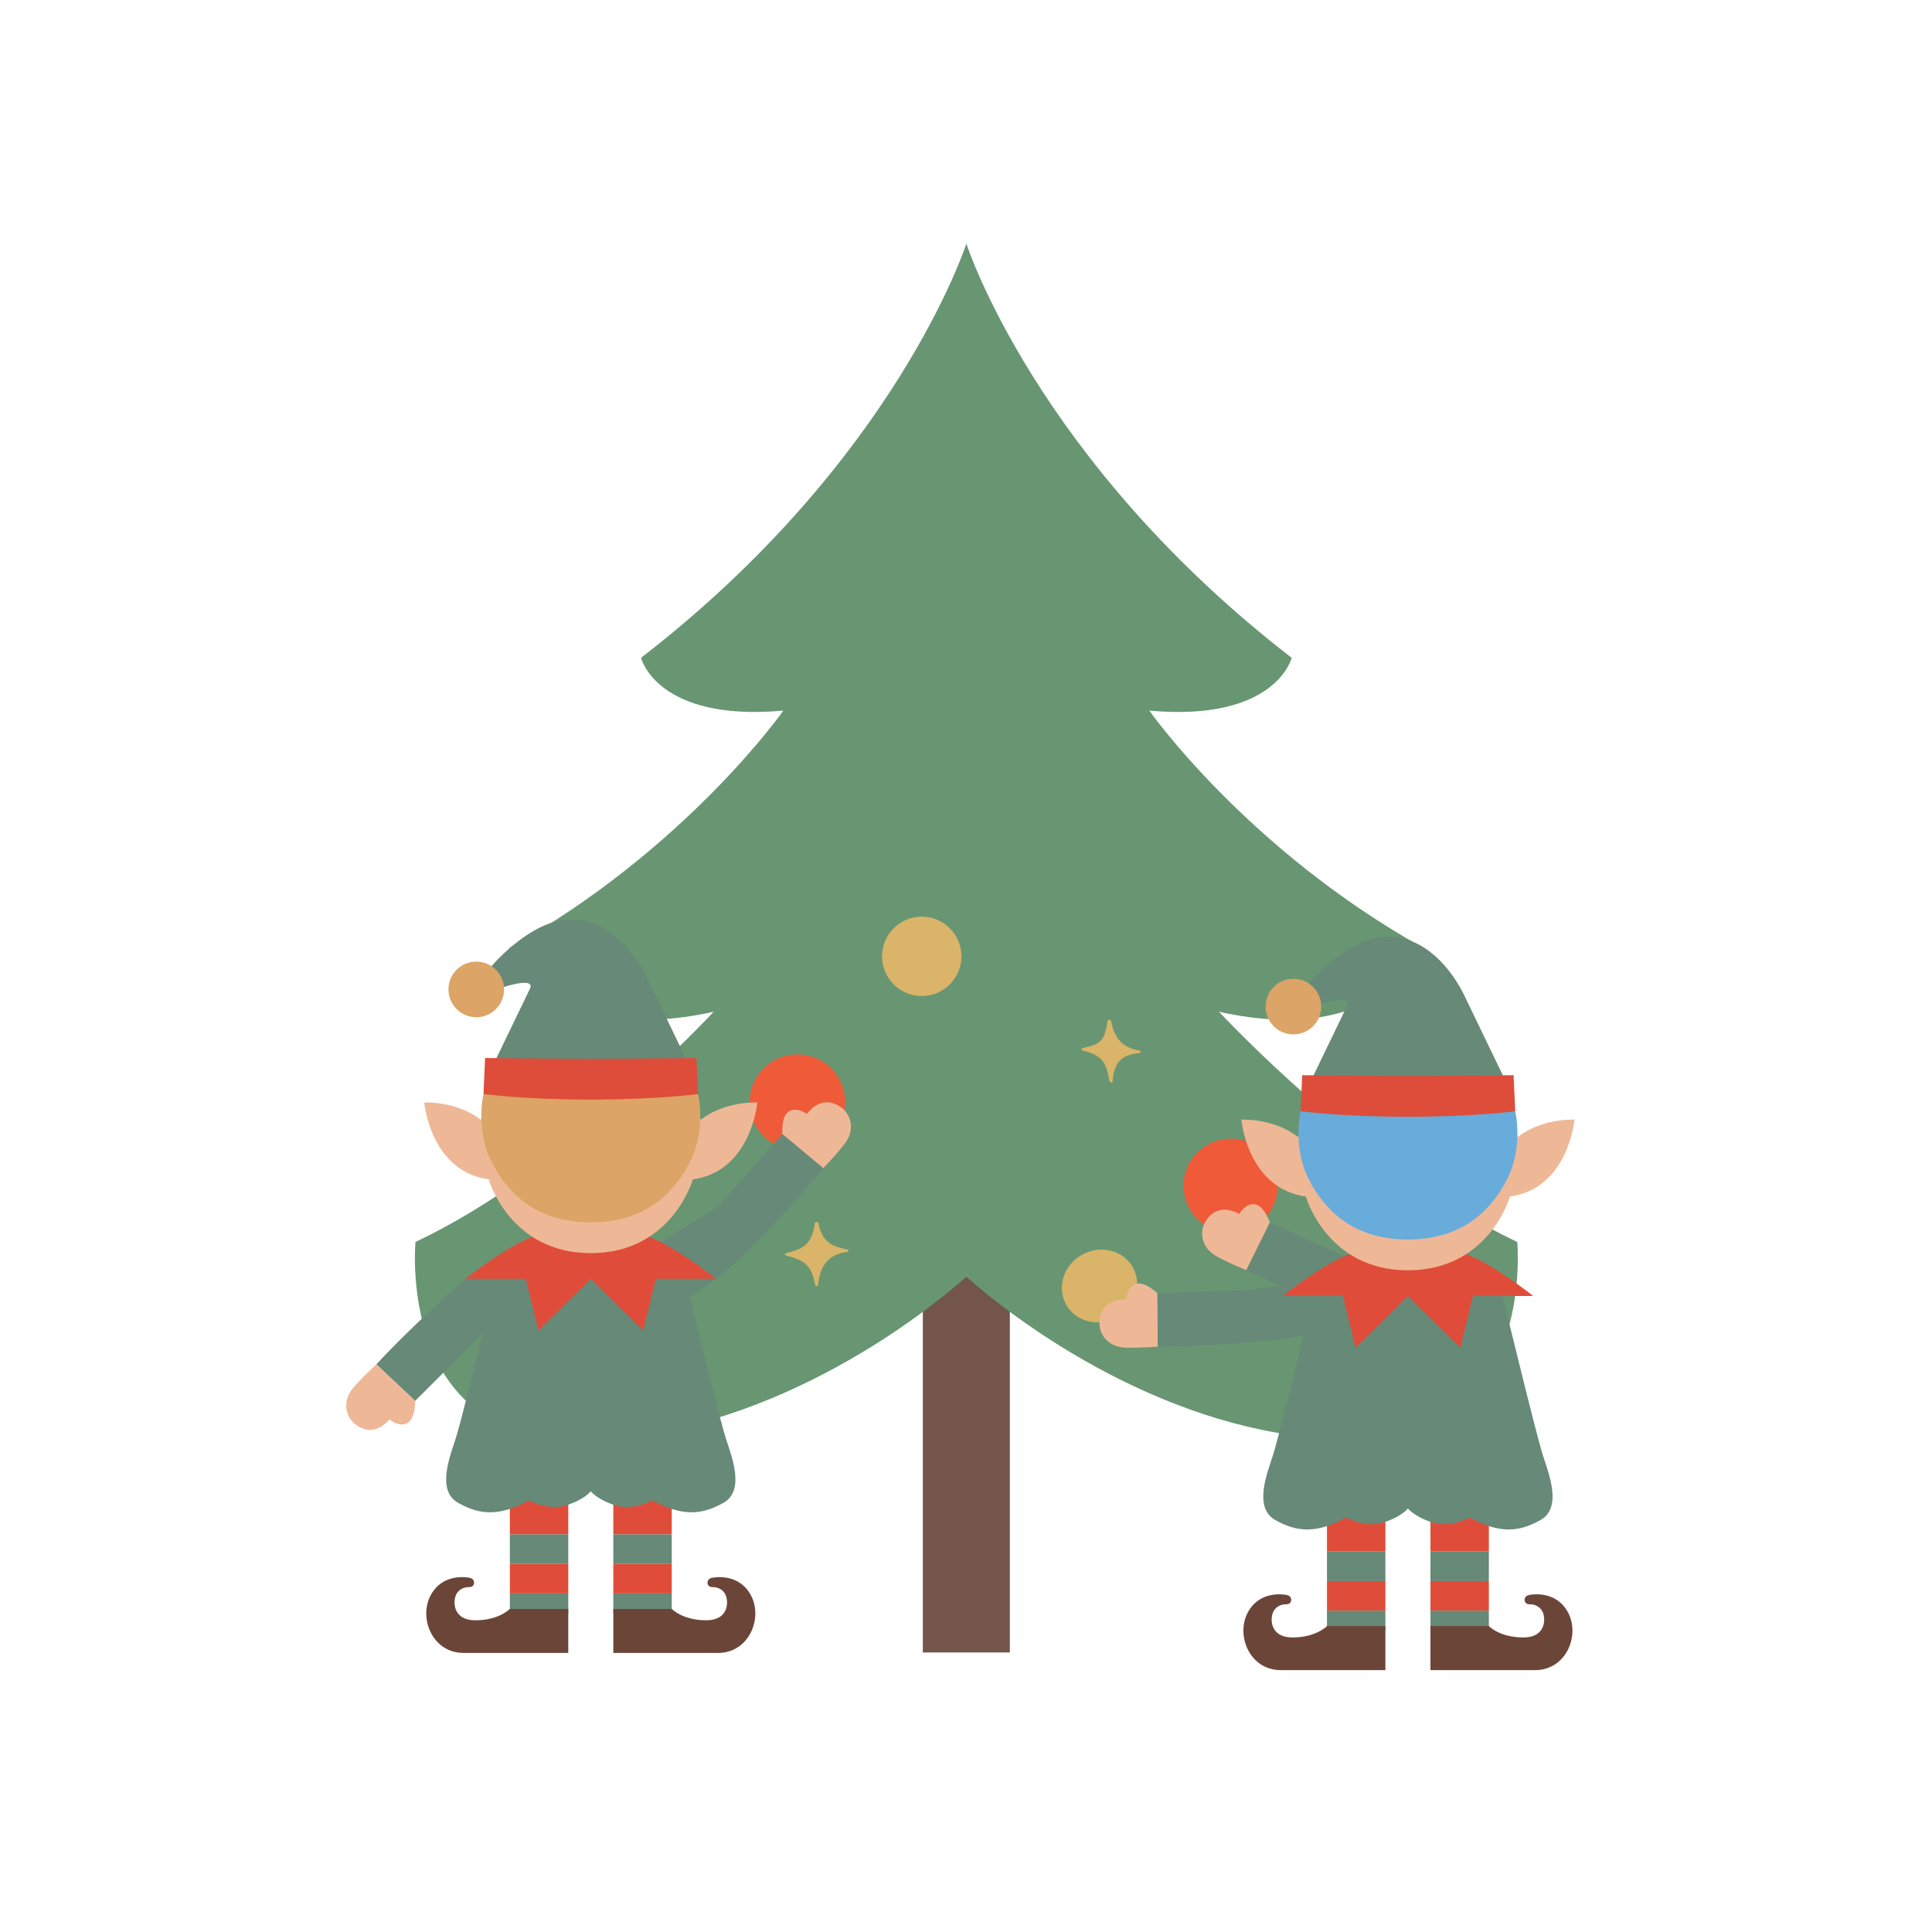 <?xml version="1.0" encoding="UTF-8"?>
<svg id="Livello_1" data-name="Livello 1" xmlns="http://www.w3.org/2000/svg" viewBox="0 0 2000 2000">
  <defs>
    <style>
      .cls-1 {
        fill: none;
      }

      .cls-2 {
        fill: #df4d3a;
      }

      .cls-3 {
        fill: #eeb897;
      }

      .cls-4 {
        fill: #ef5a39;
      }

      .cls-5 {
        fill: #73554a;
      }

      .cls-6 {
        fill: #dca466;
      }

      .cls-7 {
        fill: #67acdb;
      }

      .cls-8 {
        fill: #de4d3a;
      }

      .cls-9 {
        fill: #6c4539;
      }

      .cls-10 {
        fill: #678977;
      }

      .cls-11 {
        fill: #689672;
      }

      .cls-12 {
        fill: #d9b469;
      }
    </style>
  </defs>
  <g>
    <rect class="cls-5" x="955.32" y="1305.77" width="90.07" height="404.87"/>
    <path class="cls-11" d="M1570.62,1285.66c-156.09-73.45-308.68-238.29-308.68-238.29,169.64,37.6,211.62-66.02,211.62-66.02-183.2-102.31-283.76-245.72-283.76-245.72,131.17,11.81,147.35-54.65,147.35-54.65-264.96-204.62-336.78-428.79-336.78-428.79,0,0-71.82,224.17-336.78,428.79,0,0,16.18,66.46,147.35,54.65,0,0-100.56,143.41-283.76,245.72,0,0,41.97,103.62,211.62,66.02,0,0-152.59,164.84-308.68,238.29,0,0-18.14,188.88,143.85,202.66,161.99,13.77,330.11-81.98,426.41-166.58,96.3,84.6,264.42,180.36,426.41,166.58,161.99-13.77,143.85-202.66,143.85-202.66Z"/>
  </g>
  <circle class="cls-4" cx="825.49" cy="1141.07" r="49.56"/>
  <ellipse class="cls-12" cx="1138.14" cy="1331.34" rx="39.56" ry="37.06" transform="translate(-500.34 712.29) rotate(-28.78)"/>
  <path class="cls-12" d="M1179.83,1090.11c-16.9,1.74-26.31,7.18-28.12,29.42-.12,1.46-2.69,1.49-2.98.06-3.74-18.36-6.07-26.89-28.08-32.08-1.2-.28-1.27-2.22-.06-2.49,18.36-4.13,22.97-6.8,25.88-27.94.25-1.84,3.42-1.89,3.78-.07,3.15,16.18,10.13,27.33,29.52,30.5,1.29.21,1.37,2.47.07,2.6Z"/>
  <circle class="cls-4" cx="1273.94" cy="1227.55" r="48.79"/>
  <path class="cls-12" d="M877.26,1295.99c-16.9,1.74-28.56,11.99-30.36,34.23-.12,1.46-2.69,1.49-2.98.06-3.74-18.36-8.35-25.34-30.37-30.53-1.2-.28-1.27-2.22-.06-2.49,18.36-4.13,27.13-9.73,30.04-30.86.25-1.84,3.42-1.89,3.78-.07,3.15,16.18,10.51,23.88,29.9,27.05,1.29.21,1.37,2.47.07,2.6Z"/>
  <circle class="cls-12" cx="954.18" cy="989.98" r="41.1"/>
  <g>
    <g>
      <rect class="cls-2" x="634.9" y="1548.31" width="60.48" height="40.11"/>
      <rect class="cls-10" x="634.9" y="1588.42" width="60.48" height="30.56"/>
      <rect class="cls-2" x="634.9" y="1618.97" width="60.48" height="30.56"/>
      <rect class="cls-10" x="634.9" y="1649.53" width="60.48" height="20.62"/>
    </g>
    <g>
      <rect class="cls-2" x="527.79" y="1548.31" width="60.48" height="40.11"/>
      <rect class="cls-10" x="527.79" y="1588.42" width="60.48" height="30.56"/>
      <rect class="cls-2" x="527.79" y="1618.97" width="60.48" height="30.56"/>
      <rect class="cls-10" x="527.79" y="1649.53" width="60.48" height="20.62"/>
    </g>
    <path class="cls-9" d="M695.38,1665.52s11.06,11.78,35.63,11.78,23.45-21.19,19.34-27.77c-3.78-6.04-10.32-6.62-12.94-6.58-3.64.05-4.94-2.44-5.02-4.4s1.02-4.51,4.73-5.23c3.71-.73,28.72-4.6,40.64,18.95,11.92,23.55-2.62,58.84-34.41,58.84-31.79,0-108.45,0-108.45,0v-45.58h60.48Z"/>
    <path class="cls-9" d="M527.79,1665.52s-11.06,11.78-35.63,11.78-23.45-21.19-19.34-27.77c3.78-6.04,10.32-6.62,12.94-6.58,3.64.05,4.94-2.44,5.02-4.4s-1.02-4.51-4.73-5.23c-3.71-.73-28.72-4.6-40.64,18.95-11.92,23.55,2.62,58.84,34.41,58.84h108.45v-45.58s-60.48,0-60.48,0Z"/>
    <path class="cls-1" d="M490.05,1419.35c.17-.67.33-1.33.49-1.98l.73-2.93,7.27-29.36c.05-.22.11-.44.16-.66l.29-1.18c.05-.18.09-.35.13-.52.03-.11.05-.22.08-.32.05-.21.1-.41.14-.58s.09-.33.12-.48.07-.28.1-.4c.1-.41.15-.62.15-.62l20.74-83.79"/>
    <path class="cls-1" d="M733.12,1419.35c-.1-.39-.19-.78-.29-1.15-.19-.8-.4-1.59-.59-2.39l-7.66-30.9c-.28-1.12-.51-2.06-.69-2.79-.03-.11-.05-.22-.08-.33-.05-.21-.1-.4-.14-.56l-.11-.43c-.08-.31-.11-.47-.11-.47l-20.74-83.79"/>
    <path class="cls-10" d="M474.03,1555.57c22.68,12.99,43.03,14.34,73.66-2.33,0,0,19.58,11.05,38.58,5.04,19-6.01,25.31-14.54,25.31-14.54,0,0,6.32,8.53,25.32,14.54,19,6.01,38.58-5.04,38.58-5.04,30.63,16.67,50.98,15.31,73.66,2.33,22.68-12.99,7.75-49.24,2.13-66.88-1.1-3.47-2.85-9.76-4.94-17.63-2.86-10.79-6.38-24.53-9.78-38.05-1.16-4.63-2.32-9.22-3.43-13.66-.1-.39-.19-.78-.29-1.15-.19-.8-.4-1.59-.59-2.39-.12-.49-.25-.98-.37-1.47-3.16-12.67-5.85-23.56-7.29-29.43-.04-.14-.07-.28-.11-.41-.06-.26-.13-.52-.19-.77-.15-.62-.28-1.15-.4-1.61-.03-.11-.05-.22-.08-.33-.05-.21-.1-.4-.14-.56-.04-.17-.08-.31-.11-.43-.08-.31-.11-.47-.11-.47l-20.74-83.79c-12.85-8.05-26.61-15.44-37.32-18.13l-53.81,11.87-53.81-11.87c-10.71,2.7-24.47,10.08-37.32,18.13l-20.74,83.79s-.05.21-.15.62c-.03.11-.06.25-.1.4s-.08.31-.12.48-.09.37-.14.58c-.03.1-.05.2-.08.32-.04.17-.08.34-.13.52-.09.36-.19.76-.29,1.18-.04.22-.11.44-.16.66-1.45,5.91-4.12,16.77-7.27,29.36-.24.97-.48,1.95-.73,2.93-.16.65-.33,1.31-.49,1.98-1.11,4.44-2.26,9.03-3.43,13.66-3.4,13.52-6.92,27.26-9.78,38.05-2.1,7.87-3.84,14.16-4.94,17.63-5.62,17.64-20.55,53.89,2.13,66.88Z"/>
    <path class="cls-10" d="M692.77,1353.36l-36.75-49.63,88.4-55.68,49.41-55.85,16.12-18.22,42.39,35.25c-37.56,46.02-86.66,94.12-86.66,94.12,0,0-45.68,41.34-72.91,50.01Z"/>
    <path class="cls-10" d="M389.6,1412.4l40.14,37.8,17.22-17.19,52.76-52.69,94.1-93.97-36.05-7.95c-27.5,6.93-75.13,44.81-75.87,45.41,0,0-51.98,44.97-92.31,88.59Z"/>
    <path class="cls-3" d="M852.34,1209.23s10.8-10.98,21.45-24.39c12.54-15.8,6.31-31.53-2.35-37.99-8.66-6.46-22.54-11.04-36.23,6.32,0,0-9.67-7.45-18.05-2.96-9.02,4.83-7.21,23.77-7.21,23.77l42.39,35.25Z"/>
    <path class="cls-3" d="M389.6,1412.4s-11.46,10.29-22.92,23.02c-13.5,14.99-8.25,31.08,0,38.06,8.25,6.98,21.82,12.41,36.55-4.07,0,0,9.19,8.03,17.83,4.07,9.31-4.26,8.67-23.28,8.67-23.28l-40.14-37.8Z"/>
    <path class="cls-2" d="M557.78,1278.4l53.81,11.87,53.81-11.87c27.72,6.98,75.87,45.41,75.87,45.41h-62.33s-13.18,53.5-13.18,53.5l-54.17-53.5-54.17,53.5-13.18-53.5h-62.33s48.15-38.43,75.87-45.41Z"/>
    <path class="cls-10" d="M519.6,1022.3l-17.06-4.75,5.04-15.95s40.13-48.66,81.81-49.63c41.68-.97,67.76,36.6,77.89,55.5h-.01c.66,1.18,1.29,2.38,1.89,3.61l44.99,93.22h-204.54s37.73-78.19,38.83-80.45,5.8-12.34-28.84-1.55Z"/>
    <path class="cls-3" d="M497.51,1159.12l15.83-30.55,98.24-11.04,98.24,11.04,15.83,30.55s20.42-18.18,58.32-17.9c0,0-6.11,71.24-66.74,79.68,0,0-21.58,76.33-105.66,76.33-84.08,0-105.66-76.33-105.66-76.33-60.63-8.43-66.74-79.68-66.74-79.68,37.9-.28,58.32,17.9,58.32,17.9Z"/>
    <path class="cls-6" d="M714.16,1203.12c-14.25,27.78-42.44,62.23-102.57,62.23s-88.32-34.45-102.57-62.23c-17.3-33.73-8.49-70.56-8.49-70.56l111.07-7.95,111.07,7.95s8.81,36.83-8.49,70.56Z"/>
    <path class="cls-8" d="M502.16,1095.24c34.82.54,109.42.87,109.42.87,0,0,74.6-.34,109.42-.87l1.65,37.32s-41.95,5.72-111.07,5.72c-69.12,0-111.07-5.72-111.07-5.72l1.65-37.32Z"/>
    <circle class="cls-6" cx="493.03" cy="1024.25" r="28.79"/>
    <polyline class="cls-1" points="593.82 1286.35 499.72 1380.32 446.96 1433.01"/>
    <polyline class="cls-1" points="776.22 1433.01 723.46 1380.34 723.45 1380.32 629.35 1286.35"/>
  </g>
  <g>
    <g>
      <rect class="cls-2" x="1480.79" y="1566.08" width="60.48" height="40.11"/>
      <rect class="cls-10" x="1480.79" y="1606.19" width="60.48" height="30.56"/>
      <rect class="cls-2" x="1480.79" y="1636.75" width="60.48" height="30.56"/>
      <rect class="cls-10" x="1480.79" y="1667.31" width="60.48" height="20.62"/>
    </g>
    <g>
      <rect class="cls-2" x="1373.68" y="1566.08" width="60.48" height="40.11"/>
      <rect class="cls-10" x="1373.68" y="1606.19" width="60.48" height="30.56"/>
      <rect class="cls-2" x="1373.68" y="1636.75" width="60.48" height="30.56"/>
      <rect class="cls-10" x="1373.68" y="1667.31" width="60.48" height="20.62"/>
    </g>
    <path class="cls-9" d="M1541.27,1683.3s11.06,11.78,35.63,11.78c24.57,0,23.45-21.19,19.34-27.77-3.78-6.04-10.32-6.62-12.94-6.58-3.64.05-4.94-2.44-5.02-4.4s1.02-4.51,4.73-5.23c3.71-.73,28.72-4.6,40.64,18.95,11.92,23.55-2.62,58.84-34.41,58.84-31.79,0-108.45,0-108.45,0v-45.58h60.48Z"/>
    <path class="cls-9" d="M1373.68,1683.3s-11.06,11.78-35.63,11.78-23.45-21.19-19.34-27.77c3.78-6.04,10.32-6.62,12.94-6.58,3.64.05,4.94-2.44,5.02-4.4.07-1.96-1.02-4.51-4.73-5.23-3.71-.73-28.72-4.6-40.64,18.95-11.92,23.55,2.62,58.84,34.41,58.84h108.45v-45.58h-60.48Z"/>
    <path class="cls-1" d="M1335.94,1437.13c.17-.67.33-1.33.49-1.98l.73-2.93,7.27-29.36c.05-.22.11-.44.16-.66l.29-1.18c.05-.18.09-.35.13-.52.03-.11.05-.22.08-.32.05-.21.1-.41.14-.58s.09-.33.12-.48.07-.28.1-.4c.1-.41.15-.62.15-.62l20.74-83.79"/>
    <path class="cls-1" d="M1579.01,1437.13c-.1-.39-.19-.78-.29-1.15-.19-.8-.4-1.59-.59-2.39l-7.66-30.9c-.28-1.12-.51-2.06-.69-2.79-.03-.11-.05-.22-.08-.33-.05-.21-.1-.4-.14-.56l-.11-.43c-.08-.31-.11-.47-.11-.47l-20.74-83.79"/>
    <path class="cls-10" d="M1319.92,1573.34c22.68,12.99,43.03,14.34,73.66-2.33,0,0,19.58,11.05,38.58,5.04,19-6.01,25.31-14.54,25.31-14.54,0,0,6.32,8.53,25.32,14.54,19,6.01,38.58-5.04,38.58-5.04,30.63,16.67,50.98,15.31,73.66,2.33,22.68-12.99,7.75-49.24,2.13-66.88-1.1-3.47-2.85-9.76-4.94-17.63-2.86-10.79-6.38-24.53-9.78-38.05-1.16-4.63-2.32-9.22-3.43-13.66-.1-.39-.19-.78-.29-1.15-.19-.8-.4-1.59-.59-2.39-.12-.49-.25-.98-.37-1.47-3.16-12.67-5.85-23.56-7.29-29.43-.04-.14-.07-.28-.11-.41-.06-.26-.13-.52-.19-.77-.15-.62-.28-1.15-.4-1.61-.03-.11-.05-.22-.08-.33-.05-.21-.1-.4-.14-.56-.04-.17-.08-.31-.11-.43-.08-.31-.11-.47-.11-.47l-20.74-83.79c-12.85-8.05-26.61-15.44-37.32-18.13l-53.81,11.87-53.81-11.87c-10.71,2.7-24.47,10.08-37.32,18.13l-20.74,83.79s-.05.21-.15.62c-.03.11-.06.25-.1.4s-.08.31-.12.48-.09.37-.14.58c-.03.1-.05.2-.08.32-.04.17-.08.34-.13.52-.09.36-.19.76-.29,1.18-.04.22-.11.44-.16.66-1.45,5.91-4.12,16.77-7.27,29.36-.24.97-.48,1.95-.73,2.93-.16.65-.33,1.31-.49,1.98-1.11,4.44-2.26,9.03-3.43,13.66-3.4,13.52-6.92,27.26-9.78,38.05-2.1,7.87-3.84,14.16-4.94,17.63-5.62,17.64-20.55,53.89,2.13,66.88Z"/>
    <path class="cls-10" d="M1494.48,1381.71l13.43-60.28-103.4-14.98-67.83-30.97-22.13-10.1-24.42,49.43c53.01,26.8,117.42,50.81,117.42,50.81,0,0,58.53,19.22,86.94,16.09Z"/>
    <path class="cls-10" d="M1198.51,1393.97l-.38-55.13,24.31-.92,74.51-2.8,127.31-20.12-13.12,46.94c-23.79,15.44-83.96,24.55-84.9,24.68,0,0-68.32,7.48-127.73,7.35Z"/>
    <path class="cls-3" d="M1290.12,1314.81s-14.33-5.64-29.51-13.58c-17.88-9.34-18.57-26.25-13.28-35.67,5.29-9.42,16.12-19.24,35.67-8.94,0,0,5.81-10.73,15.29-10.04,10.21.75,16.24,18.79,16.24,18.79l-24.42,49.43Z"/>
    <path class="cls-3" d="M1198.51,1393.97s-15.34,1.4-32.46,1.13c-20.17-.32-28.39-15.11-27.89-25.9.5-10.79,5.76-24.43,27.86-24.01,0,0,.37-12.2,9.15-15.84,9.46-3.92,22.95,9.49,22.95,9.49l.38,55.13Z"/>
    <path class="cls-2" d="M1403.66,1296.18l53.81,11.87,53.81-11.87c27.72,6.98,75.87,45.41,75.87,45.41h-62.33s-13.18,53.5-13.18,53.5l-54.17-53.5-54.17,53.5-13.18-53.5h-62.33s48.15-38.43,75.87-45.41Z"/>
    <path class="cls-10" d="M1365.49,1040.07l-17.06-4.75,5.04-15.95s40.13-48.66,81.81-49.63c41.68-.97,67.76,36.6,77.89,55.5h-.01c.66,1.18,1.29,2.38,1.89,3.61l44.99,93.22h-204.54s37.73-78.19,38.83-80.45c1.1-2.26,5.8-12.34-28.84-1.55Z"/>
    <path class="cls-3" d="M1343.4,1176.89l15.83-30.55,98.24-11.04,98.24,11.04,15.83,30.55s20.42-18.18,58.32-17.9c0,0-6.11,71.24-66.74,79.68,0,0-21.58,76.33-105.66,76.33-84.08,0-105.66-76.33-105.66-76.33-60.63-8.43-66.74-79.68-66.74-79.68,37.9-.28,58.32,17.9,58.32,17.9Z"/>
    <path class="cls-7" d="M1560.04,1220.89c-14.25,27.78-42.44,62.23-102.57,62.23s-88.32-34.45-102.57-62.23c-17.3-33.73-8.49-70.56-8.49-70.56l111.07-7.95,111.07,7.95s8.81,36.83-8.49,70.56Z"/>
    <path class="cls-8" d="M1348.05,1113.02c34.82.54,109.42.87,109.42.87,0,0,74.6-.34,109.42-.87l1.65,37.32s-41.95,5.72-111.07,5.72c-69.12,0-111.07-5.72-111.07-5.72l1.65-37.32Z"/>
    <circle class="cls-6" cx="1338.92" cy="1042.03" r="28.79"/>
    <polyline class="cls-1" points="1439.71 1304.12 1345.6 1398.1 1292.84 1450.79"/>
  </g>
</svg>